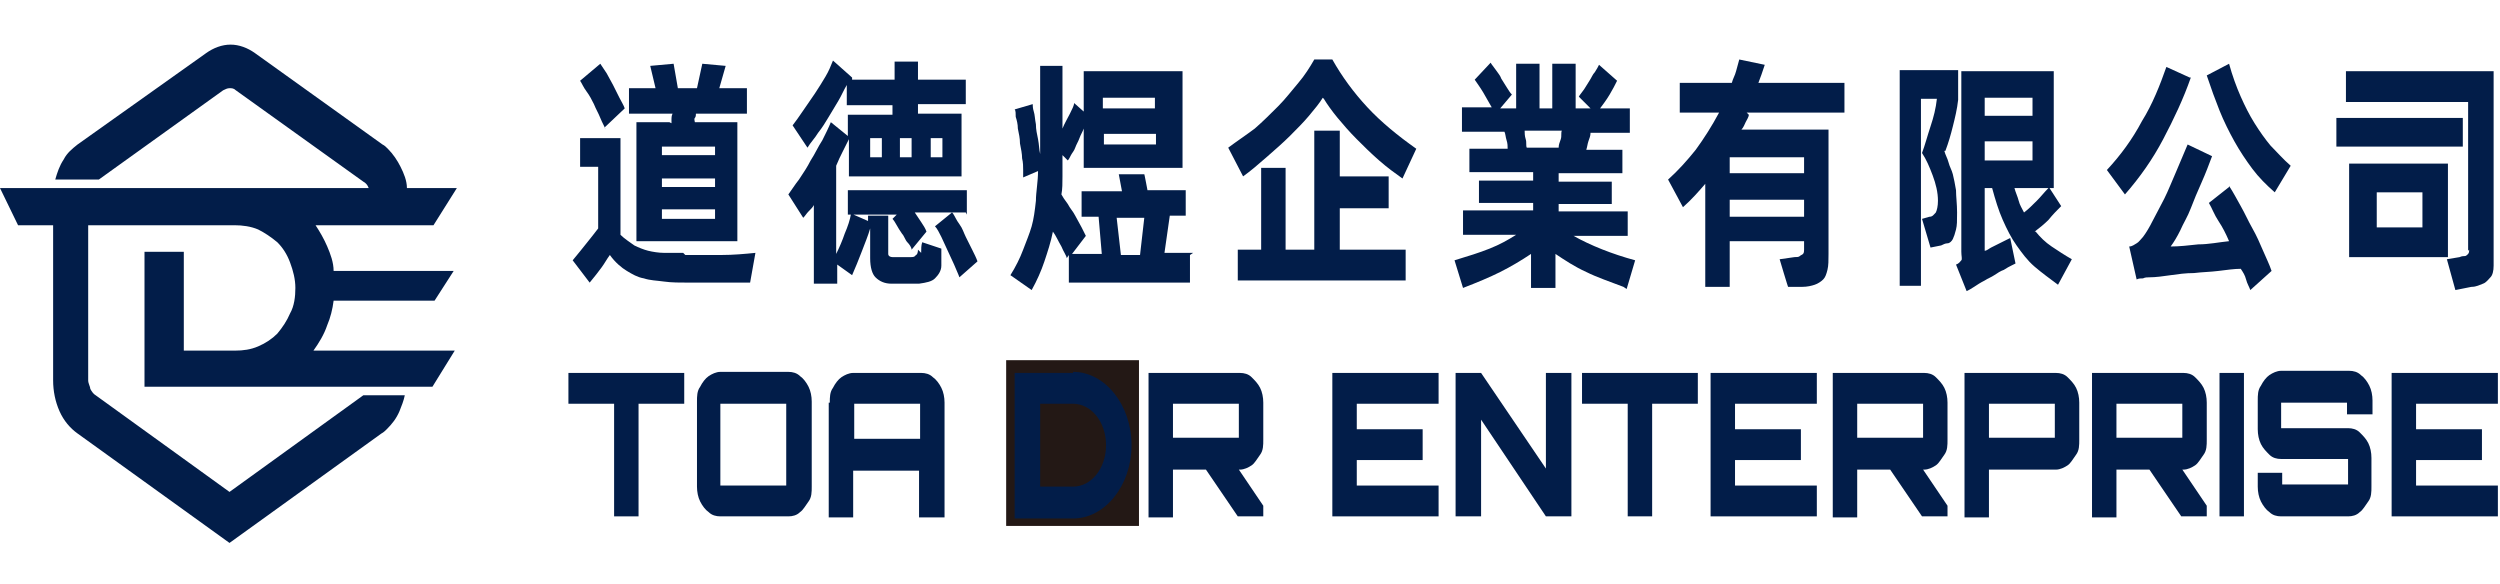 <?xml version="1.0" encoding="UTF-8"?>
<svg id="uuid-6e538eb1-0b44-4bad-af8b-89ab3a448652" xmlns="http://www.w3.org/2000/svg" version="1.1" xmlns:xlink="http://www.w3.org/1999/xlink" viewBox="0 0 235.3 55">
  <!-- Generator: Adobe Illustrator 29.2.1, SVG Export Plug-In . SVG Version: 2.1.0 Build 116)  -->
  <defs>
    <style>
      .st0 {
        fill: #231815;
      }

      .st1 {
        filter: url(#uuid-37eba198-c7b1-425c-98f0-b5923442c4fa);
      }

      .st2, .st3 {
        fill: #021d49;
      }

      .st3 {
        fill-rule: evenodd;
      }
    </style>
    <filter id="uuid-37eba198-c7b1-425c-98f0-b5923442c4fa" x="43.82" y="32.64" width="148.41" height="12.75">
      <feFlood flood-color="#fff" result="bg"/>
      <feBlend in="SourceGraphic" in2="bg"/>
    </filter>
  </defs>
  <path class="st2" d="M64.5,24c1.1,0,2.2,0,3.4,0,1.1,0,2.2-.1,3.2-.2l-.5,2.8c-.4,0-.9,0-1.4,0-.5,0-1.1,0-1.6,0h-1.5c-.5,0-.9,0-1.2,0-.9,0-1.7,0-2.4-.1s-1.3-.1-1.9-.3c-.6-.1-1.1-.4-1.6-.7s-1.1-.8-1.6-1.5c-.3.4-.5.8-.8,1.2s-.6.8-1.1,1.4l-1.6-2.1c.5-.6.9-1.1,1.3-1.6.4-.5.8-1,1.1-1.4v-5.8h-1.7v-2.7h3.8v9.1c.4.4.9.7,1.3,1,.4.2.9.4,1.3.5s1,.2,1.5.2,1.1,0,1.8,0ZM57,12.2c-.1-.3-.3-.6-.5-1.1s-.4-.8-.6-1.3c-.2-.4-.4-.8-.7-1.2s-.4-.7-.6-1l1.9-1.6c.2.3.4.6.6.9.2.4.4.7.6,1.1s.4.8.6,1.2c.2.4.4.7.5,1l-1.9,1.8h0ZM63.2,11.6c0-.1,0-.3,0-.4,0-.1,0-.3.1-.5h-4.1v-2.4h2.5l-.5-2.1,2.2-.2.4,2.3h1.8l.5-2.3,2.2.2-.6,2.1h2.6v2.4h-4.8c0,.1,0,.3-.1.4s0,.3,0,.4h4v11.2h-9.5v-11.2s3.1,0,3.1,0ZM67.3,13.8h-5v.8h5v-.8ZM62.3,17.6h5v-.8h-5v.8ZM67.3,20.6v-.9h-5v.9h5Z"/>
  <path class="st2" d="M86.7,23.8c0-.4,0-.7.1-1l1.8.6c0,.2,0,.5,0,.8,0,.3,0,.6,0,.8,0,.5-.3.9-.6,1.2s-.8.4-1.5.5c-.9,0-1.7,0-2.6,0-.6,0-1.1-.2-1.5-.6-.3-.3-.5-.9-.5-1.8v-2.8c-.2.7-.5,1.4-.8,2.2s-.6,1.5-.9,2.2l-1.4-1v1.8h-2.2v-7.4c-.1.2-.3.4-.5.6s-.3.4-.5.6l-1.4-2.2c.3-.4.6-.9,1-1.4.4-.6.8-1.2,1.1-1.8.4-.6.7-1.3,1.1-1.9.3-.6.6-1.2.8-1.7l1.6,1.3v-2h4.2v-.9h-4.3v-1.9c-.3.5-.5,1-.8,1.5-.3.5-.6,1-.9,1.5-.3.5-.6,1-1,1.5-.3.5-.7.9-1,1.4l-1.4-2.1c.3-.4.6-.8,1-1.4s.7-1,1.1-1.6.7-1.1,1-1.6c.3-.5.5-1,.7-1.5l1.8,1.6s0,0,0,.1c0,0,0,0,0,.1h4v-1.7h2.2v1.7h4.5v2.3h-4.5v.9h4.1v5.9h-10.6v-3.5c-.2.4-.4.8-.6,1.2-.2.4-.4.8-.6,1.3v8.3c.3-.6.6-1.3.8-1.9.3-.7.5-1.3.6-1.9l1.6.7v-.5h1.9v2.9c0,.3,0,.5,0,.7s.2.3.4.3c.3,0,.6,0,.9,0s.6,0,.8,0c.2,0,.4,0,.5-.2.1,0,.2-.2.2-.5h0ZM90.9,20h-4.8c.2.3.4.6.6.9s.4.6.5.9l-1.4,1.7c0-.2-.2-.5-.4-.7s-.3-.6-.5-.8c-.2-.3-.4-.6-.5-.8s-.3-.5-.4-.6l.4-.4h-4.6v-2.3h11.2v2.3h0ZM81.9,14.8h1.1v-1.8h-1.1v1.8ZM84.7,13v1.8h1.1v-1.8h-1.1ZM88.7,13h-1.1v1.8h1.1v-1.8ZM89.7,20.1c.2.3.3.6.6,1s.4.8.6,1.2c.2.4.4.8.6,1.2s.4.8.5,1.1l-1.7,1.5c-.1-.3-.3-.7-.5-1.2-.2-.4-.4-.9-.6-1.3s-.4-.9-.6-1.3c-.2-.4-.4-.8-.6-1l1.6-1.3h0Z"/>
  <path class="st2" d="M112,24v2.6h-11.4v-2.6l-.2.3c0-.2-.3-.6-.5-1.1-.3-.5-.5-1-.8-1.4-.2,1-.5,1.9-.8,2.8-.3.9-.7,1.8-1.2,2.7l-2-1.4c.5-.8.9-1.6,1.2-2.4s.6-1.5.8-2.2c.2-.7.3-1.5.4-2.4,0-.8.2-1.8.2-2.8l-1.4.6c0-.1,0-.4,0-.7s0-.7-.1-1.1c0-.4-.1-.9-.2-1.4,0-.5-.1-.9-.2-1.4,0-.4-.1-.8-.2-1.1,0-.3,0-.6-.1-.7l1.7-.5c0,.1,0,.4.1.7s.1.7.2,1.2c0,.5.1.9.2,1.4s.1,1,.2,1.4V6.2h2.1v5.9c.2-.5.5-1,.7-1.4s.4-.8.4-1l.9.8v-3.8h9.3v9.1h-9.3v-3.7c-.1.3-.3.6-.4.9-.1.3-.3.6-.4.9s-.3.5-.4.7c-.1.2-.2.4-.3.5l-.5-.5c0,.7,0,1.4,0,2,0,.6,0,1.2-.1,1.7.1.2.3.5.6.9.2.4.5.7.7,1.1.2.4.4.7.6,1.1.2.4.3.6.4.8l-1.3,1.7h2.8l-.3-3.5h-1.6v-2.4h3.8l-.3-1.6h2.4c0-.1.3,1.5.3,1.5h3.6v2.4h-1.5l-.5,3.5h2.7ZM103.8,9.2v1h4.9v-1h-4.9ZM108.8,13.6v-1h-4.9v1h4.9ZM105.5,24h1.8l.4-3.5h-2.6l.4,3.5h0Z"/>
  <path class="st2" d="M124.5,9.2c-.3.5-.8,1.1-1.3,1.7s-1.2,1.3-1.8,1.9-1.4,1.3-2.2,2-1.5,1.3-2.2,1.8l-1.4-2.7c.8-.6,1.7-1.2,2.5-1.8.8-.7,1.5-1.4,2.2-2.1s1.3-1.5,1.9-2.2c.6-.7,1.1-1.5,1.5-2.2h1.7c.9,1.6,2,3.1,3.3,4.5,1.3,1.4,2.9,2.7,4.6,3.9l-1.3,2.8c-.7-.5-1.4-1-2.2-1.7s-1.4-1.3-2.1-2-1.3-1.4-1.8-2-1-1.3-1.3-1.8h0ZM126,23.5h6.3v2.9h-15.8v-2.9h2.2v-7.7h2.3v7.7h2.7v-11.2h2.4v4.3h4.6v3h-4.6v4h0Z"/>
  <path class="st2" d="M152.8,27c-1.3-.5-2.5-.9-3.5-1.4-1.1-.5-2-1.1-2.9-1.7v3.2h-2.3v-3.2c-.9.6-1.9,1.2-2.9,1.7s-2.2,1-3.5,1.5l-.8-2.6c1.3-.4,2.3-.7,3.3-1.1s1.7-.8,2.5-1.3h-5v-2.3h6.6v-.7h-5.1v-2.1h5.1v-.8h-6v-2.2h3.6c0-.2,0-.5-.1-.8s-.1-.6-.2-.8h-4v-2.3h2.8c-.3-.5-.5-.9-.8-1.4-.3-.5-.6-.9-.8-1.2l1.5-1.6c.1.2.3.4.5.7s.4.5.5.8c.2.3.3.5.5.8.2.3.3.5.5.7l-1.1,1.3h1.5v-4.2h2.2v4.2h1.2v-4.2h2.2v4.2h1.4l-1.1-1.1c.1-.2.3-.4.5-.7.2-.3.3-.5.5-.8.2-.3.3-.6.5-.8.2-.3.3-.5.4-.7l1.7,1.5c-.2.4-.4.8-.7,1.3-.3.5-.6.9-.9,1.3h2.8v2.3h-3.7c0,.3-.1.5-.2.8s-.1.5-.2.8h3.4v2.2h-6v.8h5v2.1h-5v.7h6.5v2.3h-5.1c1.6.9,3.6,1.7,5.8,2.3l-.8,2.7h0ZM143.5,12.3c0,.2,0,.5.1.8s0,.6.1.8h3c0-.3.1-.5.2-.8s0-.6.1-.8h-3.6Z"/>
  <path class="st2" d="M164.6,10.8c0,.2-.2.5-.3.7s-.2.5-.4.7h8.2v11.7c0,.6,0,1.1-.1,1.5s-.2.7-.4.9-.5.4-.8.5-.7.2-1.2.2h-1.3c0,.1-.8-2.6-.8-2.6l1.4-.2c.2,0,.4,0,.5-.1s.2-.1.3-.2.1-.3.1-.4c0-.2,0-.4,0-.8h-7v4.3h-2.3v-9.7c-.6.7-1.3,1.5-2.1,2.2l-1.4-2.6c.9-.8,1.8-1.8,2.6-2.8.8-1.1,1.5-2.2,2.2-3.5h-3.7v-2.8h4.9c.1-.4.3-.7.4-1.1s.2-.7.3-1.1l2.4.5c-.2.6-.4,1.2-.6,1.7h8.1v2.8h-9.2ZM169.8,14.8h-7v1.5h7v-1.5ZM162.8,20.4h7v-1.6h-7v1.6Z"/>
  <path class="st2" d="M183,14.2c.1.4.3.7.4,1.1s.3.7.4,1.1c.1.4.2.9.3,1.5,0,.6.1,1.3.1,2.1s0,1.2-.1,1.6-.2.7-.3.9c-.1.2-.3.4-.5.4s-.4.1-.6.2l-1,.2-.8-2.7.7-.2c.3,0,.4-.2.6-.4.1-.2.2-.6.2-1.1,0-.8-.2-1.6-.5-2.4s-.6-1.5-1-2.1c.3-.8.5-1.6.8-2.5s.5-1.7.6-2.6h-1.5v17.6h-2V6.6h5.5v2.8c-.1.9-.3,1.7-.5,2.5-.2.8-.4,1.5-.7,2.3h0ZM191.6,21.8c.4.5.9,1,1.5,1.4.6.4,1.2.8,1.9,1.2l-1.3,2.4c-.8-.6-1.5-1.1-2.2-1.7s-1.2-1.3-1.7-2-.9-1.5-1.3-2.4-.7-1.9-1-3h-.7v5.9c.2,0,.4-.2.6-.3s.4-.2.6-.3c.2-.1.4-.2.6-.3s.4-.2.6-.3l.5,2.4c0,0-.2.1-.4.2-.2.1-.4.2-.7.4-.3.1-.6.3-.9.5s-.6.3-.9.5c-.4.2-.7.4-1,.6s-.5.3-.7.4l-1-2.5c.3-.1.4-.3.5-.4s0-.4,0-.8V6.7h8.7v11h-.4l1.1,1.7c-.4.4-.8.8-1.2,1.3-.4.4-.9.8-1.3,1.1h0ZM186.8,9.2v1.7h4.5v-1.7h-4.5ZM186.8,15.1h4.5v-1.8h-4.5v1.8ZM189.6,17.7c.1.4.3.8.4,1.2s.3.7.5,1.1c.4-.3.8-.7,1.2-1.1s.7-.8,1.1-1.2h-3.2Z"/>
  <path class="st2" d="M206.2,7.3c-.7,2-1.6,3.9-2.6,5.8s-2.2,3.6-3.6,5.2l-1.7-2.3c1.3-1.4,2.4-2.9,3.3-4.6,1-1.6,1.7-3.4,2.3-5.1l2.2,1h0ZM209.8,17.5c.4.6.7,1.2,1.1,1.9s.7,1.4,1.1,2.1c.4.7.7,1.4,1,2.1.3.7.6,1.3.8,1.9l-2,1.8c-.1-.3-.3-.6-.4-1s-.3-.7-.5-1c-.6,0-1.3.1-2.1.2s-1.5.1-2.3.2c-.8,0-1.5.1-2.2.2s-1.4.2-2,.2c-.2,0-.4,0-.6.1-.2,0-.4,0-.6.1l-.7-3.1c.3,0,.5-.2.7-.3s.4-.4.6-.6c.3-.4.6-.9.9-1.5.3-.6.7-1.3,1.1-2.1s.7-1.6,1.1-2.5.7-1.7,1.1-2.6l2.3,1.1c-.3.8-.6,1.6-1,2.5s-.7,1.6-1,2.4-.7,1.4-1,2.1c-.3.6-.6,1.1-.9,1.5.8,0,1.7-.1,2.6-.2,1,0,1.9-.2,2.9-.3-.3-.7-.6-1.3-1-1.9s-.6-1.2-.9-1.7l1.9-1.5h0ZM209.8,6c.3,1.1.7,2.2,1.1,3.1.4.9.8,1.7,1.3,2.5.5.8,1,1.5,1.5,2.1.6.6,1.2,1.3,1.9,1.9l-1.5,2.5c-.8-.7-1.5-1.4-2.1-2.2-.6-.8-1.2-1.7-1.7-2.6-.5-.9-1-1.9-1.4-2.9-.4-1-.8-2.1-1.2-3.3l2.1-1.1h0Z"/>
  <path class="st2" d="M231.8,13.8h-11.9v-2.7h11.9v2.7ZM232.4,23.5c0,.1,0,.3-.1.4s-.2.2-.3.2-.3,0-.5.1l-1.2.2.8,2.9,1.5-.3c.5,0,.8-.2,1.1-.3.3-.1.5-.4.7-.6s.3-.6.3-1.1,0-1.1,0-1.8V6.7h-13.9v2.9h11.5v13.4c0,.2,0,.4,0,.6h0ZM230.4,15.4v8.8h-9.3v-8.8h9.3ZM228,18.1h-4.3v3.3h4.3v-3.3Z"/>
  <path class="st3" d="M38.3,33h-8.8c.5-.7,1-1.5,1.3-2.4.3-.7.5-1.5.6-2.3h9.5l1.8-2.8h-11.3c0-.8-.3-1.6-.6-2.3-.3-.7-.7-1.4-1.1-2h11.1l2.2-3.5h-4.7c0-.7-.3-1.4-.6-2-.3-.6-.7-1.2-1.2-1.7-.2-.2-.3-.3-.5-.4h0l-12-8.6h0c-.7-.5-1.5-.8-2.3-.8h0c-.8,0-1.6.3-2.3.8h0L7.3,13.6h0c-.5.4-1,.8-1.3,1.4-.4.6-.6,1.2-.8,1.9,0,0,0,0,0,0h4.1l11.7-8.4h0c.2-.1.4-.2.6-.2h0c.2,0,.4,0,.6.2h0l12,8.6h0c.2.1.4.3.5.6H0l1.7,3.5h3.3v14.6c0,1,.2,2,.6,2.9.4.9,1,1.6,1.7,2.1l14.3,10.3h0l14.3-10.3h0c.2-.1.4-.3.5-.4.5-.5.9-1,1.2-1.7.2-.5.4-1,.5-1.5h-3.9l-12.6,9.1h0l-12.6-9.1c-.2-.1-.4-.4-.5-.6,0-.2-.2-.5-.2-.8v-14.6h13.8c.7,0,1.5.1,2.2.4.6.3,1.2.7,1.8,1.2.5.5.9,1.1,1.2,1.9.3.8.5,1.6.5,2.4s-.1,1.7-.5,2.4c-.3.7-.7,1.3-1.2,1.9-.5.5-1.1.9-1.8,1.2-.7.3-1.4.4-2.2.4h-4.8v-9.3h-3.7v12.7h27.1l2.1-3.4h-4.7,0Z"/>
  <path class="st2" d="M57.8,48.6v-10.6h-4.3v-2.9h10.9v2.9h-4.3v10.6h-2.3Z"/>
  <path class="st2" d="M67.8,48.6c-.4,0-.8-.1-1.1-.4-.3-.2-.6-.6-.8-1-.2-.4-.3-.9-.3-1.4v-8c0-.5,0-1,.3-1.4.2-.4.5-.8.8-1s.7-.4,1.1-.4h6.4c.4,0,.8.1,1.1.4.3.2.6.6.8,1s.3.9.3,1.4v8c0,.5,0,1-.3,1.4s-.5.8-.8,1c-.3.3-.7.4-1.1.4h-6.4ZM74,45.7v-7.7h-6.2v7.7h6.2Z"/>
  <path class="st2" d="M78.1,37.9c0-.5,0-1,.3-1.4.2-.4.5-.8.8-1s.7-.4,1.1-.4h6.4c.4,0,.8.1,1.1.4.3.2.6.6.8,1s.3.9.3,1.4v10.8h-2.4v-4.4h-6.2v4.4h-2.3v-10.8h0ZM86.6,41.3v-3.3h-6.2v3.3h6.2Z"/>
  <path class="st2" d="M108.1,48.6v-13.5h8.6c.4,0,.8.1,1.1.4.3.3.6.6.8,1,.2.4.3.9.3,1.4v3.5c0,.5,0,1-.3,1.4s-.5.8-.8,1-.7.4-1.1.4h-6.3v4.5h-2.3ZM116.6,41.2v-3.2h-6.2v3.2h6.2ZM116.5,48.6l-3.2-4.7h3.1l2.5,3.7v1h-2.4Z"/>
  <path class="st2" d="M125.4,48.6v-13.5h10v2.9h-7.7v2.4h6.2v2.9h-6.2v2.4h7.7v2.9h-10Z"/>
  <path class="st2" d="M137,48.6v-13.5h2.4l6.1,9v-9h2.4v13.5h-2.4l-6.1-9.1v9.1h-2.3Z"/>
  <path class="st2" d="M153.2,48.6v-10.6h-4.3v-2.9h10.9v2.9h-4.3v10.6s-2.3,0-2.3,0Z"/>
  <path class="st2" d="M161,48.6v-13.5h10v2.9h-7.7v2.4h6.2v2.9h-6.2v2.4h7.7v2.9h-10Z"/>
  <path class="st2" d="M172.5,48.6v-13.5h8.6c.4,0,.8.1,1.1.4.3.3.6.6.8,1,.2.4.3.9.3,1.4v3.5c0,.5,0,1-.3,1.4s-.5.8-.8,1-.7.4-1.1.4h-6.3v4.5h-2.3,0ZM181,41.2v-3.2h-6.2v3.2h6.2ZM180.9,48.6l-3.2-4.7h3.1l2.5,3.7v1h-2.4Z"/>
  <path class="st2" d="M184.9,48.6v-13.5h8.6c.4,0,.8.1,1.1.4.3.3.6.6.8,1,.2.4.3.9.3,1.4v3.5c0,.5,0,1-.3,1.4s-.5.8-.8,1-.7.4-1.1.4h-6.3v4.5h-2.3,0ZM193.4,41.2v-3.2h-6.2v3.2h6.2Z"/>
  <path class="st2" d="M196.9,48.6v-13.5h8.6c.4,0,.8.1,1.1.4.3.3.6.6.8,1,.2.4.3.9.3,1.4v3.5c0,.5,0,1-.3,1.4s-.5.8-.8,1-.7.4-1.1.4h-6.3v4.5h-2.3,0ZM205.4,41.2v-3.2h-6.2v3.2h6.2ZM205.3,48.6l-3.2-4.7h3.1l2.5,3.7v1h-2.4Z"/>
  <path class="st2" d="M208.9,48.6v-13.5h2.3v13.5h-2.3Z"/>
  <path class="st2" d="M214.7,48.6c-.4,0-.8-.1-1.1-.4-.3-.2-.6-.6-.8-1-.2-.4-.3-.9-.3-1.4v-1.3h2.3v1.1h6.2v-2.4h-6.3c-.4,0-.8-.1-1.1-.4s-.6-.6-.8-1c-.2-.4-.3-.9-.3-1.4v-2.7c0-.5,0-1,.3-1.4.2-.4.5-.8.8-1s.7-.4,1.1-.4h6.4c.4,0,.8.1,1.1.4.3.2.6.6.8,1s.3.9.3,1.4v1.3h-2.4v-1.1h-6.2v2.4h6.3c.4,0,.8.1,1.1.4.3.3.6.6.8,1s.3.9.3,1.4v2.7c0,.5,0,1-.3,1.4s-.5.8-.8,1c-.3.3-.7.4-1.1.4h-6.4,0Z"/>
  <path class="st2" d="M225.1,48.6v-13.5h10v2.9h-7.7v2.4h6.2v2.9h-6.2v2.4h7.7v2.9h-10Z"/>
  <g id="uuid-5b6095eb-6838-4bed-a657-1e08f2e54946">
    <g class="st1">
      <rect class="st0" x="94.7" y="33.9" width="12.5" height="15.6"/>
    </g>
  </g>
  <path class="st2" d="M101,35.1h-5.5v13.7h5.5c3,0,5.5-3.1,5.5-6.9s-2.5-6.9-5.5-6.9h0ZM101,45.8h-3.1v-7.8h3.1c1.7,0,3.1,1.7,3.1,3.9s-1.4,3.9-3.1,3.9Z"/>
</svg>
